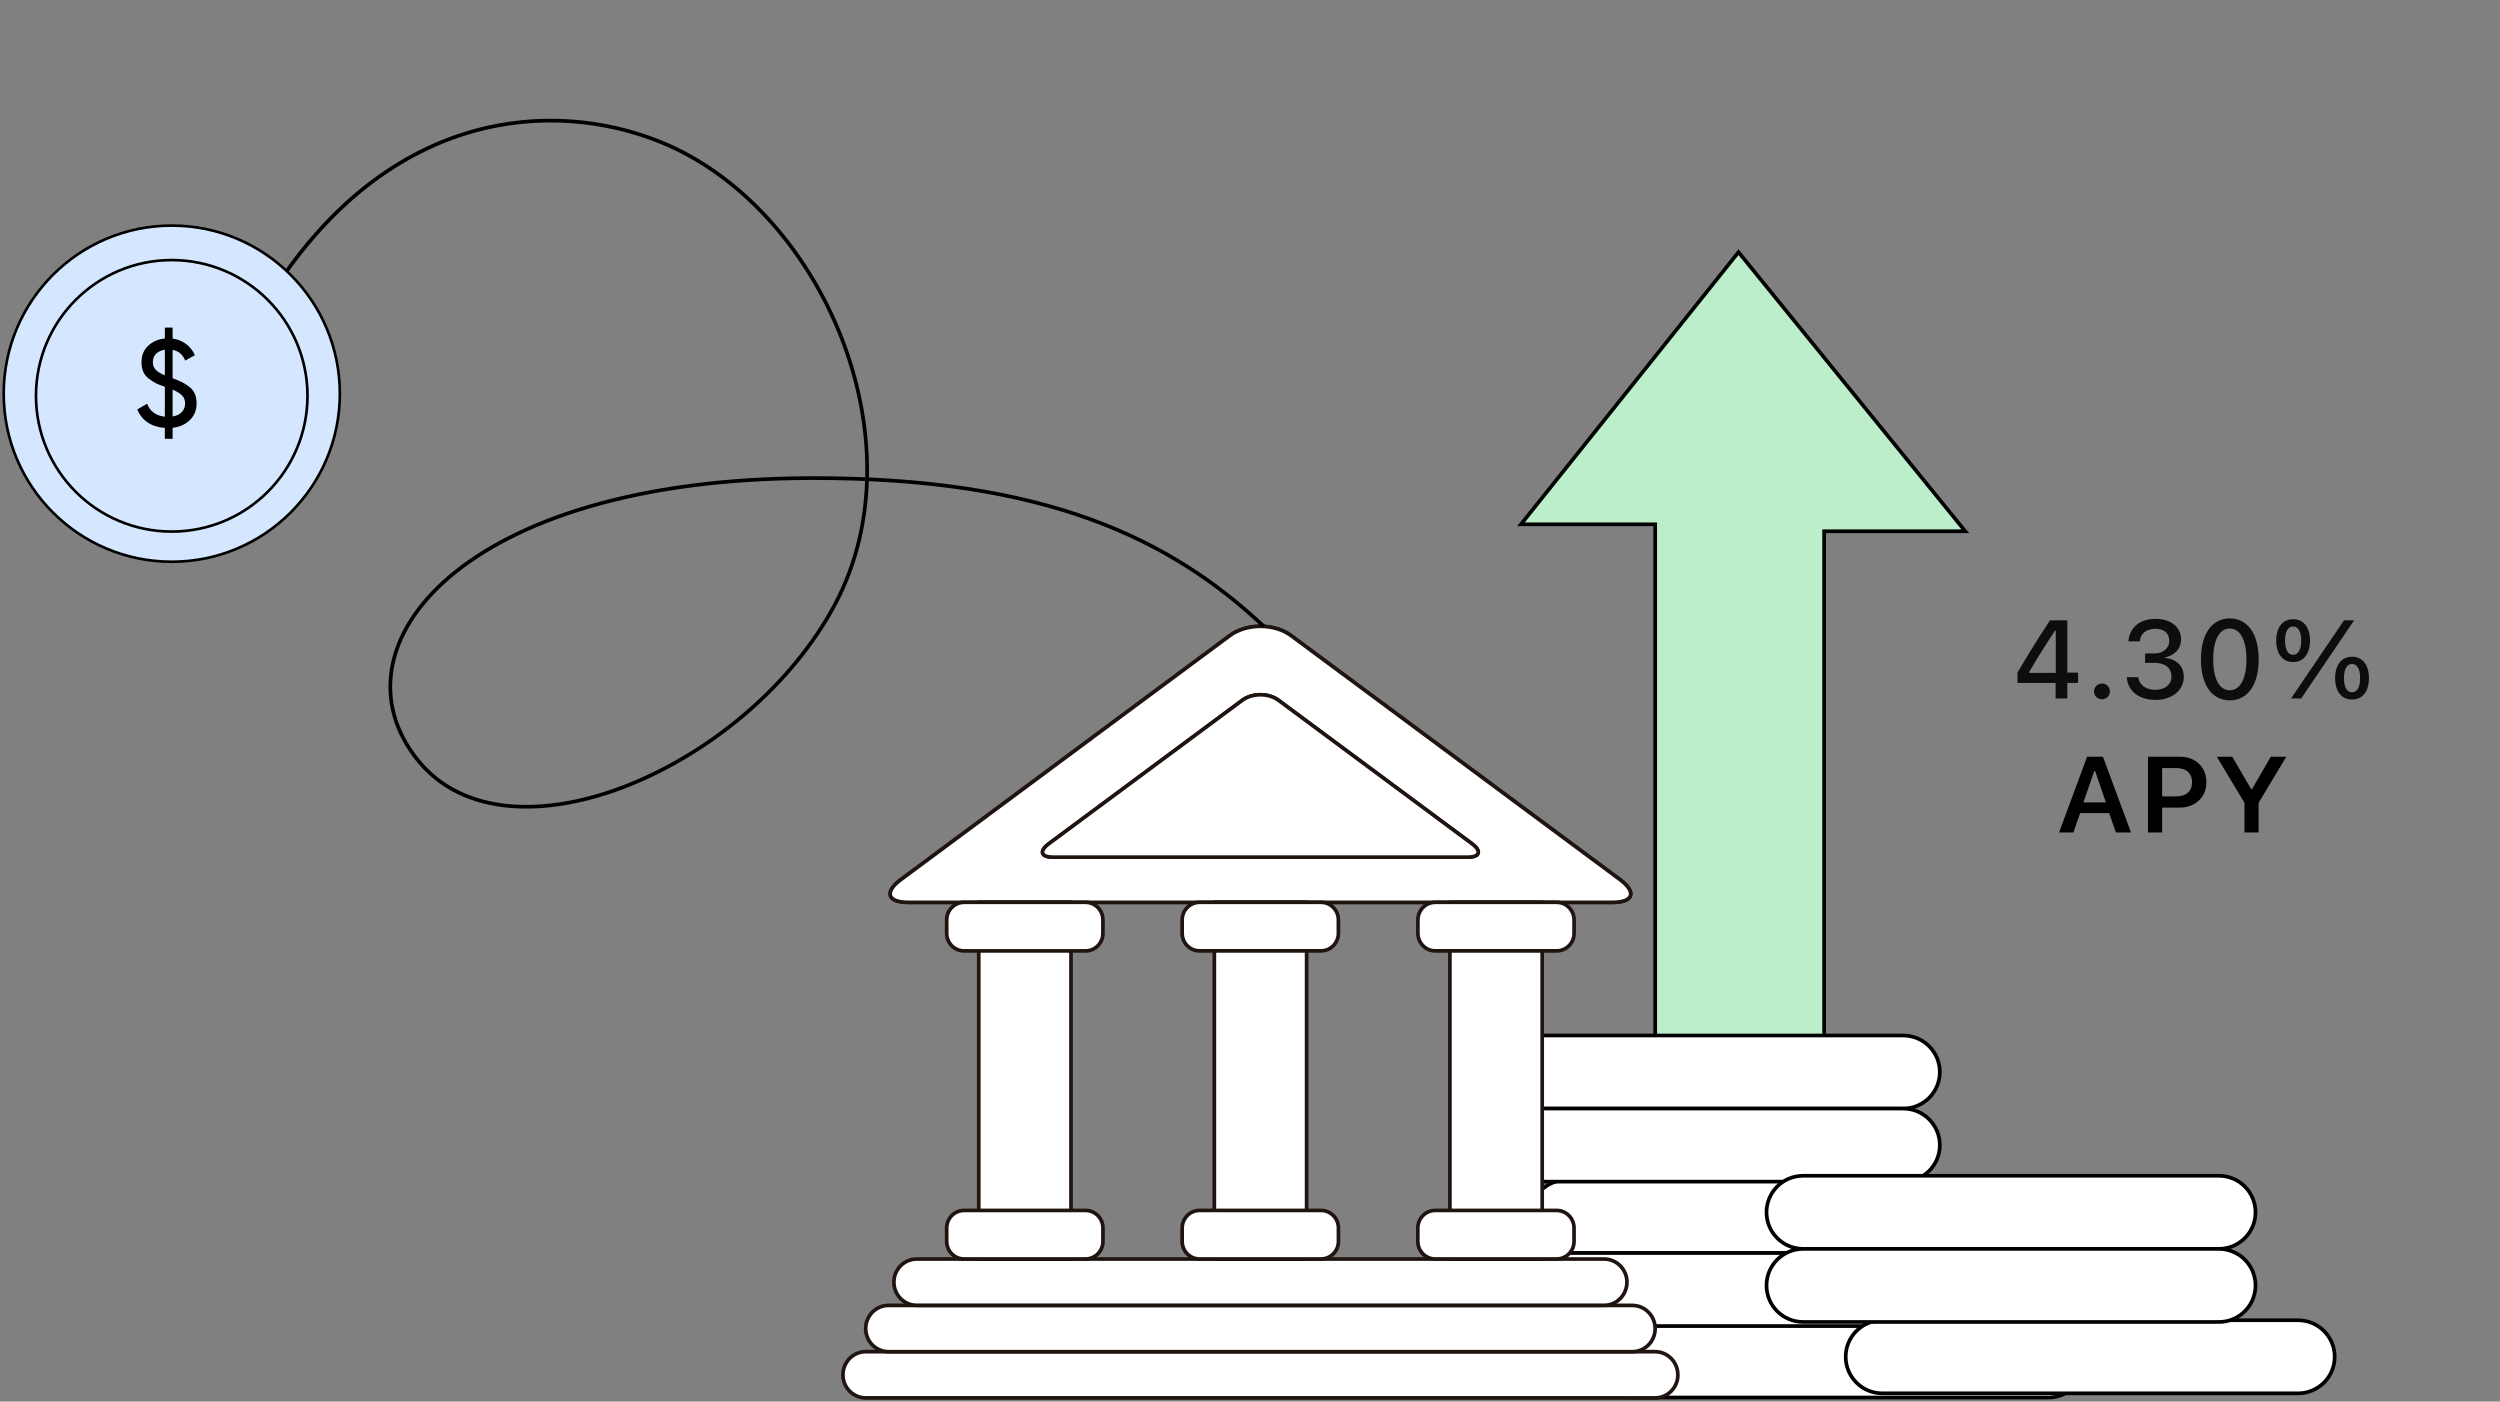 <svg width="676" height="379" viewBox="0 0 676 379" fill="none"
    xmlns="http://www.w3.org/2000/svg">
    <rect x="0" y="0" width="676" height="379" fill="#808080" stroke="none"/>
    <path d="M411.277 141.767L470.093 68.184L531.411 143.653H493.244V371.68H447.568V141.767H411.277Z" fill="#BCEECA" stroke="black"/>
    <path d="M556.777 225.094L564.349 204.617H568.637L576.224 225.094H572.127L570.323 219.858H562.471L560.637 225.094H556.777ZM563.358 216.963H569.436L566.537 208.52H566.286L563.358 216.963Z" fill="black"/>
    <path d="M580.823 225.094V204.617H589.429C591.559 204.617 593.284 205.256 594.605 206.533C595.936 207.81 596.602 209.48 596.602 211.542C596.602 213.567 595.916 215.213 594.546 216.48C593.186 217.748 591.426 218.382 589.267 218.382H584.638V225.094H580.823ZM584.638 215.345H588.409C589.779 215.345 590.839 215.014 591.588 214.352C592.348 213.69 592.727 212.753 592.727 211.542C592.727 210.293 592.353 209.338 591.603 208.676C590.864 208.013 589.804 207.682 588.424 207.682H584.638V215.345Z" fill="black"/>
    <path d="M599.426 204.617H603.611L608.698 213.373H608.95L614.022 204.617H618.207L610.724 217.09V225.094H606.909V217.09L599.426 204.617Z" fill="black"/>
    <path d="M553.887 358.137H441.495C436.018 358.137 431.578 362.56 431.578 368.016C431.578 373.473 436.018 377.896 441.495 377.896H553.887C559.364 377.896 563.804 373.473 563.804 368.016C563.804 362.56 559.364 358.137 553.887 358.137Z" fill="white" stroke="black"/>
    <path d="M536.02 319.059H423.628C418.151 319.059 413.711 323.482 413.711 328.938C413.711 334.395 418.151 338.818 423.628 338.818H536.02C541.497 338.818 545.937 334.395 545.937 328.938C545.937 323.482 541.497 319.059 536.02 319.059Z" fill="white" stroke="black"/>
    <path d="M514.613 280H402.222C396.745 280 392.305 284.423 392.305 289.88C392.305 295.336 396.745 299.759 402.222 299.759H514.613C520.09 299.759 524.53 295.336 524.53 289.88C524.53 284.423 520.09 280 514.613 280Z" fill="white" stroke="black"/>
    <path d="M536.02 338.809H423.628C418.151 338.809 413.711 343.232 413.711 348.688C413.711 354.145 418.151 358.568 423.628 358.568H536.02C541.497 358.568 545.937 354.145 545.937 348.688C545.937 343.232 541.497 338.809 536.02 338.809Z" fill="white" stroke="black"/>
    <path d="M514.613 299.758H402.222C396.745 299.758 392.305 304.181 392.305 309.637C392.305 315.094 396.745 319.517 402.222 319.517H514.613C520.09 319.517 524.53 315.094 524.53 309.637C524.53 304.181 520.09 299.758 514.613 299.758Z" fill="white" stroke="black"/>
    <path d="M351.12 243.995H245.607C239.942 243.995 239.049 241.216 243.619 237.833L279.765 211.032C284.335 207.639 291.806 202.091 296.376 198.698L332.511 171.896C337.081 168.503 344.563 168.503 349.133 171.896L385.278 198.698C389.848 202.091 397.319 207.639 401.889 211.032L438.024 237.833C442.594 241.226 441.701 243.995 436.037 243.995H351.109H351.12Z" fill="white" stroke="#1F140F" stroke-linecap="round" stroke-linejoin="round"/>
    <path d="M351.12 243.995H245.607C239.942 243.995 239.049 241.216 243.619 237.833L279.765 211.032C284.335 207.639 291.806 202.091 296.376 198.698L332.511 171.896C337.081 168.503 344.563 168.503 349.133 171.896L385.278 198.698C389.848 202.091 397.319 207.639 401.889 211.032L438.024 237.833C442.594 241.226 441.701 243.995 436.037 243.995H351.109H351.12Z" fill="white" stroke="#1F140F" stroke-linecap="round" stroke-linejoin="round"/>
    <path d="M346.871 231.775H284.783C281.446 231.775 280.925 230.148 283.614 228.145L304.88 212.374C307.569 210.381 311.969 207.117 314.658 205.125L335.924 189.354C338.613 187.361 343.013 187.361 345.702 189.354L366.968 205.125C369.657 207.117 374.057 210.381 376.746 212.374L398.012 228.145C400.701 230.138 400.17 231.775 396.843 231.775H346.871Z" fill="white" stroke="#1F140F" stroke-linecap="round" stroke-linejoin="round"/>
    <path d="M346.871 231.775H284.783C281.446 231.775 280.925 230.148 283.614 228.145L304.88 212.374C307.569 210.381 311.969 207.117 314.658 205.125L335.924 189.354C338.613 187.361 343.013 187.361 345.702 189.354L366.968 205.125C369.657 207.117 374.057 210.381 376.746 212.374L398.012 228.145C400.701 230.138 400.17 231.775 396.843 231.775H346.871Z" fill="white" stroke="#1F140F" stroke-linecap="round" stroke-linejoin="round"/>
    <path d="M453.697 371.751C453.697 375.209 450.934 377.999 447.522 377.999H234.104C230.693 377.999 227.93 375.198 227.93 371.751C227.93 368.293 230.693 365.492 234.104 365.492H447.512C450.923 365.492 453.687 368.293 453.687 371.751H453.697Z" fill="white" stroke="#1F140F" stroke-linecap="round" stroke-linejoin="round"/>
    <path d="M447.553 359.243C447.553 362.701 444.79 365.502 441.378 365.502H240.257C236.845 365.502 234.082 362.701 234.082 359.243C234.082 355.785 236.845 352.984 240.257 352.984H441.378C444.79 352.984 447.553 355.785 447.553 359.243Z" fill="white" stroke="#1F140F" stroke-linecap="round" stroke-linejoin="round"/>
    <path d="M439.92 346.704C439.92 350.162 437.157 352.963 433.746 352.963H247.886C244.474 352.963 241.711 350.162 241.711 346.704C241.711 343.246 244.474 340.445 247.886 340.445H433.756C437.157 340.445 439.931 343.246 439.931 346.704H439.92Z" fill="white" stroke="#1F140F" stroke-linecap="round" stroke-linejoin="round"/>
    <path d="M289.6 243.984H264.656V340.439H289.6V243.984Z" fill="white" stroke="#1F140F" stroke-linecap="round" stroke-linejoin="round"/>
    <path d="M353.31 243.984H328.355V340.439H353.31V243.984Z" fill="white" stroke="#1F140F" stroke-linecap="round" stroke-linejoin="round"/>
    <path d="M417.009 243.984H392.055V340.439H417.009V243.984Z" fill="white" stroke="#1F140F" stroke-linecap="round" stroke-linejoin="round"/>
    <path d="M293.533 243.984H260.682C258.088 243.984 255.984 246.116 255.984 248.746V252.365C255.984 254.995 258.088 257.126 260.682 257.126H293.533C296.127 257.126 298.23 254.995 298.23 252.365V248.746C298.23 246.116 296.127 243.984 293.533 243.984Z" fill="white" stroke="#1F140F" stroke-linecap="round" stroke-linejoin="round"/>
    <path d="M260.693 327.301H293.543C296.136 327.301 298.241 329.434 298.241 332.062V335.66C298.241 338.288 296.136 340.432 293.533 340.432H260.682C258.089 340.432 255.984 338.299 255.984 335.671V332.062C255.984 329.434 258.089 327.301 260.682 327.301H260.693Z" fill="white" stroke="#1F140F" stroke-linecap="round" stroke-linejoin="round"/>
    <path d="M324.354 243.984H357.204C359.798 243.984 361.902 246.117 361.902 248.746V252.354C361.902 254.983 359.798 257.116 357.204 257.116H324.354C321.761 257.116 319.656 254.983 319.656 252.354V248.746C319.656 246.117 321.761 243.984 324.354 243.984Z" fill="white" stroke="#1F140F" stroke-linecap="round" stroke-linejoin="round"/>
    <path d="M324.364 327.301H357.215C359.808 327.301 361.913 329.434 361.913 332.062V335.66C361.913 338.288 359.808 340.432 357.204 340.432H324.364C321.771 340.432 319.656 338.299 319.656 335.66V332.062C319.656 329.434 321.761 327.301 324.354 327.301H324.364Z" fill="white" stroke="#1F140F" stroke-linecap="round" stroke-linejoin="round"/>
    <path d="M388.085 243.984H420.936C423.529 243.984 425.634 246.117 425.634 248.746V252.354C425.634 254.983 423.529 257.116 420.936 257.116H388.096C385.503 257.116 383.398 254.983 383.398 252.354V248.746C383.398 246.117 385.503 243.984 388.096 243.984H388.085Z" fill="white" stroke="#1F140F" stroke-linecap="round" stroke-linejoin="round"/>
    <path d="M425.621 335.671C425.621 338.299 423.516 340.432 420.923 340.432H388.073C385.479 340.432 383.375 338.299 383.375 335.671V332.073C383.375 329.434 385.479 327.301 388.073 327.301H420.923C423.516 327.301 425.621 329.434 425.621 332.073V335.671Z" fill="white" stroke="#1F140F" stroke-linecap="round" stroke-linejoin="round"/>
    <path d="M341.728 169.357C316.437 145.646 282.613 129.167 219.403 129.275C124.588 129.437 88.549 175.131 112.931 205.497C137.314 235.863 202.445 207.515 225.854 163.28C249.262 119.045 222.195 55.926 178.438 38.32C149.282 26.588 105.617 29.75 74.079 78.38" stroke="black"/>
    <path d="M46.447 151.894C71.547 151.894 91.894 131.547 91.894 106.447C91.894 81.347 71.547 61 46.447 61C21.347 61 1 81.347 1 106.447C1 131.547 21.347 151.894 46.447 151.894Z" fill="#D4E7FF" stroke="black" stroke-width="0.719"/>
    <path d="M46.438 143.739C66.711 143.739 83.145 127.305 83.145 107.032C83.145 86.759 66.711 70.324 46.438 70.324C26.165 70.324 9.73 86.759 9.73 107.032C9.73 127.305 26.165 143.739 46.438 143.739Z" stroke="black" stroke-width="0.719"/>
    <path d="M53.157 109.066C53.157 110.892 52.556 112.395 51.353 113.575C50.151 114.756 48.592 115.457 46.676 115.68V118.653H44.572V115.713C42.746 115.58 41.187 115.079 39.895 114.21C38.626 113.342 37.701 112.172 37.122 110.702L39.795 109.166C40.552 111.237 42.144 112.406 44.572 112.673V104.589C43.57 104.233 42.757 103.91 42.133 103.62C41.532 103.309 40.897 102.897 40.229 102.384C39.561 101.872 39.06 101.249 38.726 100.514C38.414 99.757 38.258 98.888 38.258 97.908C38.258 96.104 38.859 94.634 40.062 93.499C41.265 92.363 42.768 91.706 44.572 91.528V88.588H46.676V91.561C48.013 91.739 49.204 92.207 50.251 92.964C51.298 93.721 52.11 94.746 52.69 96.037L50.084 97.507C49.438 95.881 48.302 94.913 46.676 94.601V102.284C47.701 102.663 48.514 102.997 49.115 103.286C49.716 103.576 50.373 103.988 51.086 104.522C51.799 105.035 52.322 105.669 52.656 106.427C52.99 107.184 53.157 108.063 53.157 109.066ZM41.331 97.908C41.331 98.754 41.588 99.445 42.1 99.979C42.612 100.514 43.436 101.015 44.572 101.482V94.567C43.592 94.701 42.801 95.069 42.2 95.67C41.621 96.249 41.331 96.995 41.331 97.908ZM46.676 112.607C47.745 112.451 48.569 112.061 49.148 111.437C49.75 110.792 50.05 110.012 50.05 109.099C50.05 108.186 49.772 107.462 49.215 106.928C48.681 106.371 47.834 105.848 46.676 105.358V112.607Z" fill="black"/>
    <path d="M621.383 356.996H508.991C503.514 356.996 499.074 361.419 499.074 366.876C499.074 372.332 503.514 376.755 508.991 376.755H621.383C626.86 376.755 631.3 372.332 631.3 366.876C631.3 361.419 626.86 356.996 621.383 356.996Z" fill="white" stroke="black"/>
    <path d="M599.973 317.93H487.581C482.104 317.93 477.664 322.353 477.664 327.809C477.664 333.266 482.104 337.689 487.581 337.689H599.973C605.45 337.689 609.89 333.266 609.89 327.809C609.89 322.353 605.45 317.93 599.973 317.93Z" fill="white" stroke="black"/>
    <path d="M599.973 337.703H487.581C482.104 337.703 477.664 342.126 477.664 347.583C477.664 353.039 482.104 357.462 487.581 357.462H599.973C605.45 357.462 609.89 353.039 609.89 347.583C609.89 342.126 605.45 337.703 599.973 337.703Z" fill="white" stroke="black"/>
    <path d="M555.837 188.867V184.663H545.524V181.88C548.308 177.104 551.413 172.109 554.328 167.729H559.001V181.88H561.916V184.663H559.001V188.867H555.837ZM548.674 181.938H555.881V170.498H555.69C553.42 173.911 550.842 178.027 548.674 181.733V181.938ZM568.383 189.087C567.167 189.087 566.23 188.149 566.23 186.963C566.23 185.762 567.167 184.824 568.383 184.824C569.599 184.824 570.522 185.762 570.522 186.963C570.522 188.149 569.599 189.087 568.383 189.087ZM582.834 189.263C578.322 189.263 575.378 186.787 575.099 183.286L575.085 183.11H578.219L578.234 183.257C578.439 185.176 580.212 186.523 582.834 186.523C585.412 186.523 587.155 185.073 587.155 182.993V182.964C587.155 180.576 585.426 179.243 582.614 179.243H580.036V176.694H582.511C584.928 176.694 586.569 175.273 586.569 173.311V173.281C586.569 171.23 585.192 170.029 582.804 170.029C580.461 170.029 578.82 171.274 578.615 173.267L578.6 173.413H575.524L575.539 173.252C575.861 169.692 578.674 167.334 582.804 167.334C587.008 167.334 589.762 169.59 589.762 172.856V172.886C589.762 175.508 587.887 177.266 585.309 177.808V177.881C588.415 178.159 590.495 180.034 590.495 182.993V183.022C590.495 186.655 587.316 189.263 582.834 189.263ZM602.938 189.38C598.061 189.38 595.131 185.117 595.131 178.306V178.276C595.131 171.465 598.061 167.217 602.938 167.217C607.802 167.217 610.746 171.465 610.746 178.276V178.306C610.746 185.117 607.802 189.38 602.938 189.38ZM602.938 186.655C605.766 186.655 607.436 183.477 607.436 178.306V178.276C607.436 173.105 605.766 169.956 602.938 169.956C600.097 169.956 598.441 173.105 598.441 178.276V178.306C598.441 183.477 600.097 186.655 602.938 186.655ZM620.055 179.023C617.213 179.023 615.485 176.782 615.485 173.223V173.208C615.485 169.648 617.213 167.437 620.055 167.437C622.897 167.437 624.625 169.648 624.625 173.208V173.223C624.625 176.782 622.897 179.023 620.055 179.023ZM622.238 188.867H619.498L633.825 167.729H636.564L622.238 188.867ZM620.055 177.061C621.447 177.061 622.252 175.64 622.252 173.223V173.208C622.252 170.806 621.447 169.399 620.055 169.399C618.663 169.399 617.872 170.806 617.872 173.208V173.223C617.872 175.64 618.663 177.061 620.055 177.061ZM635.993 189.16C633.151 189.16 631.422 186.934 631.422 183.374V183.359C631.422 179.8 633.151 177.573 635.993 177.573C638.834 177.573 640.563 179.8 640.563 183.359V183.374C640.563 186.934 638.834 189.16 635.993 189.16ZM635.993 187.197C637.384 187.197 638.175 185.776 638.175 183.374V183.359C638.175 180.942 637.384 179.536 635.993 179.536C634.601 179.536 633.81 180.942 633.81 183.359V183.374C633.81 185.776 634.601 187.197 635.993 187.197Z" fill="#0D0D0D"/>
</svg>
